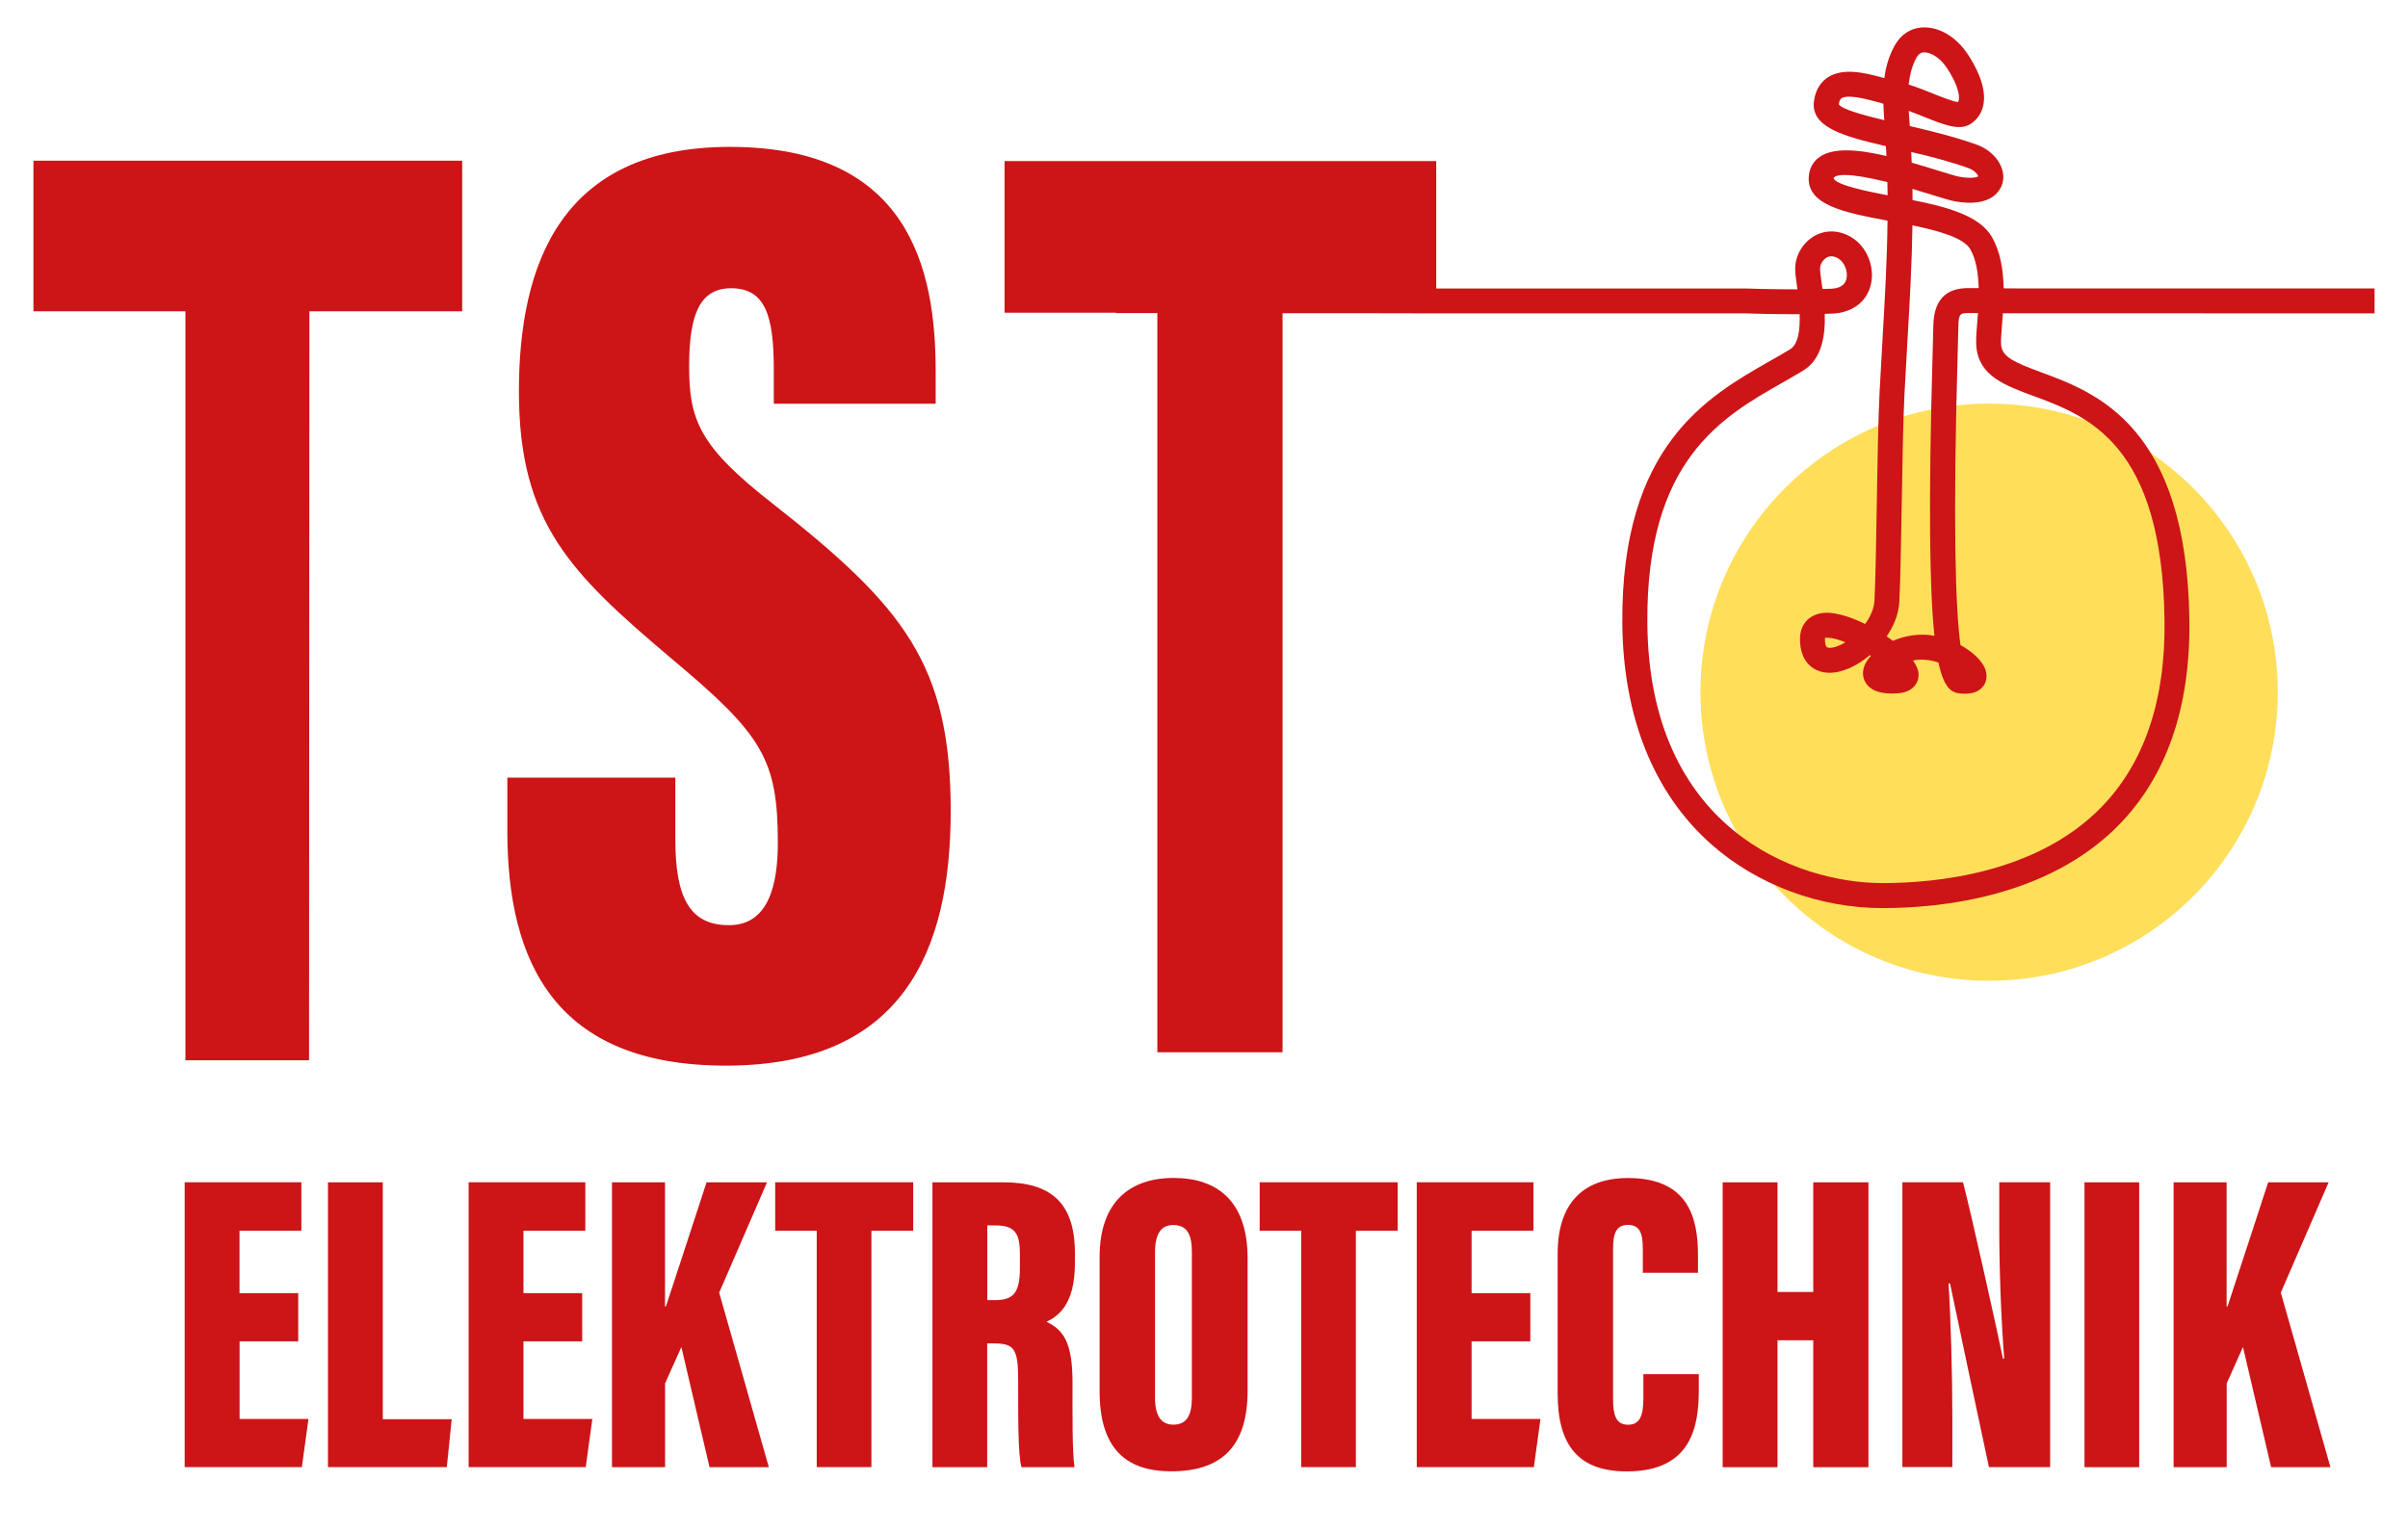 <?xml version="1.0" encoding="utf-8"?>
<!-- Generator: Adobe Illustrator 25.3.1, SVG Export Plug-In . SVG Version: 6.00 Build 0)  -->
<svg version="1.1" id="Ebene_1" xmlns="http://www.w3.org/2000/svg" xmlns:xlink="http://www.w3.org/1999/xlink" x="0px" y="0px"
	 viewBox="0 0 291.56 185.83" style="enable-background:new 0 0 291.56 185.83;" xml:space="preserve">
<style type="text/css">
	.st0{fill:#FFDE5A;}
	.st1{fill:#CD1417;}
</style>
<circle class="st0" cx="240.84" cy="83.83" r="34.95"/>
<g>
	<path class="st1" d="M36.12,162.45h-7.11v9.4h8.34l-0.8,5.83H22.36v-34.5h14.13v5.87h-7.49v7.56h7.11V162.45z"/>
	<path class="st1" d="M39.71,143.19h6.64v28.69h8.34l-0.59,5.8H39.71V143.19z"/>
	<path class="st1" d="M70.49,162.45h-7.11v9.4h8.34l-0.8,5.83H56.74v-34.5h14.13v5.87h-7.49v7.56h7.11V162.45z"/>
	<path class="st1" d="M74.09,143.19h6.43v15.03h0.11c1.09-3.25,3.36-10.3,4.92-15.03h7.32l-5.79,13.36l6.01,21.14h-7.18l-3.41-14.55
		l-1.97,4.4v10.15h-6.43V143.19z"/>
	<path class="st1" d="M98.88,149.05h-5.02v-5.87h16.71v5.87h-5.06v28.63h-6.62V149.05z"/>
	<path class="st1" d="M119.53,162.69v15h-6.63v-34.5h8.61c5.78,0,8.64,2.54,8.64,8.57V153c0,4.92-1.96,6.38-3.44,7.08
		c2.15,1.04,3.15,2.61,3.15,7.43c0,3.33-0.05,8.37,0.24,10.18h-6.42c-0.43-1.56-0.4-6.05-0.4-10.45c0-3.88-0.44-4.54-2.97-4.54
		H119.53z M119.55,157.46h0.82c2.22,0,3.12-0.7,3.12-3.91v-1.67c0-2.32-0.47-3.47-2.91-3.47h-1.04V157.46z"/>
	<path class="st1" d="M151.06,152.41v16c0,6.84-3.22,9.78-9.25,9.78c-5.72,0-8.67-3.01-8.67-9.71v-16.25c0-6.66,3.66-9.57,8.97-9.57
		C147.46,142.67,151.06,145.53,151.06,152.41z M139.85,151.67v17.63c0,2.13,0.73,3.24,2.21,3.24c1.55,0,2.25-1.01,2.25-3.27v-17.65
		c0-2.15-0.6-3.26-2.27-3.26C140.63,148.36,139.85,149.38,139.85,151.67z"/>
	<path class="st1" d="M157.54,149.05h-5.02v-5.87h16.71v5.87h-5.06v28.63h-6.62V149.05z"/>
	<path class="st1" d="M185.29,162.45h-7.11v9.4h8.34l-0.8,5.83h-14.18v-34.5h14.13v5.87h-7.49v7.56h7.11V162.45z"/>
	<path class="st1" d="M205.69,166.42v1.87c0,4.35-0.8,9.91-8.71,9.91c-5.84,0-8.38-3.11-8.38-9.45v-16.92c0-6,2.99-9.16,8.52-9.16
		c7.29,0,8.47,4.8,8.47,9.31v2.17h-6.68v-2.94c0-1.9-0.41-2.86-1.79-2.86c-1.37,0-1.81,0.91-1.81,2.86v18.24
		c0,1.84,0.31,3.1,1.81,3.1c1.43,0,1.86-1.06,1.86-3.25v-2.87H205.69z"/>
	<path class="st1" d="M208.58,143.19h6.64v13.28h4.33v-13.28h6.68v34.5h-6.68v-15.37h-4.33v15.37h-6.64V143.19z"/>
	<path class="st1" d="M230.34,177.68v-34.5h7.34c1.1,4.21,4.55,19.83,4.83,21.35h0.16c-0.37-4.59-0.6-10.87-0.6-15.68v-5.67h6.16
		v34.5h-7.41c-0.72-3.28-4.49-21.13-4.71-22.24h-0.18c0.26,4.06,0.46,10.92,0.46,16.34v5.89H230.34z"/>
	<path class="st1" d="M259.01,143.19v34.5h-6.62v-34.5H259.01z"/>
	<path class="st1" d="M263.17,143.19h6.43v15.03h0.11c1.09-3.25,3.36-10.3,4.92-15.03h7.32l-5.79,13.36l6.01,21.14h-7.18
		l-3.41-14.55l-1.97,4.4v10.15h-6.43V143.19z"/>
</g>
<polygon class="st1" points="37.46,37.7 55.96,37.7 55.96,19.46 4.05,19.46 4.05,37.7 22.45,37.7 22.45,128.41 37.42,128.41 "/>
<g>
	<path class="st1" d="M93.55,60.99c-8.93-6.96-10.11-10.17-10.11-16.67c0-6.11,1.24-9.41,5.07-9.41c4.11,0,5.18,3.24,5.18,9.79v4.2
		h19.6v-3.95c0-12.35-3.2-27.16-24.91-27.16c-20.45,0-25.55,14.21-25.55,29.63c0,15.9,6.25,22,18.41,32.29
		c11.02,9.22,12.94,12.17,12.94,22.36c0,5.09-1.12,9.98-5.91,9.98c-4.74,0-6.5-3.3-6.5-10.4v-7.47H61.43v6.47
		c0,15.99,5.87,28.41,26.46,28.41c21.44,0,27.22-13.92,27.22-30.82C115.12,80.47,109.42,73.46,93.55,60.99z"/>
	<path class="st1" d="M242.51,37.94l45,0.01v-3.02H244.1l-1.5-0.01c-0.04-2.17-0.37-4.4-1.43-6.23c-1.47-2.56-5.41-3.63-9.6-4.46
		c0-0.45-0.01-0.9-0.01-1.35c0.69,0.2,1.42,0.42,2.21,0.67c1.35,0.42,2.32,0.72,2.92,0.83c4.58,0.83,5.58-1.47,5.77-2.19
		c0.49-1.81-0.88-3.86-3.12-4.67c-2.68-0.96-5.51-1.65-8.1-2.25c-0.02-0.23-0.03-0.46-0.05-0.69c-0.03-0.39-0.06-0.77-0.08-1.15
		c0.6,0.22,1.22,0.47,1.83,0.71c2.5,1,4.31,1.73,5.65,0.87c0.81-0.52,1.35-1.3,1.55-2.27c0.47-2.25-1.02-4.89-1.95-6.27
		c-1.38-2.04-3.44-3.24-5.38-3.15c-1.47,0.07-2.7,0.88-3.45,2.28c-0.67,1.24-1.03,2.53-1.2,3.86c-2.38-0.66-5.01-1.3-6.86-0.08
		c-0.64,0.42-1.45,1.26-1.66,2.85c-0.43,3.17,3.51,4.27,8.71,5.47c0.02,0.4,0.04,0.8,0.06,1.19c-3.5-0.81-6.43-1.04-8.08,0.11
		c-0.82,0.57-1.28,1.42-1.33,2.46c-0.17,3.39,4.3,4.28,9.54,5.26c-0.05,4.75-0.31,9.32-0.6,14.27c-0.12,2.14-0.25,4.34-0.37,6.68
		c-0.16,3.28-0.25,8.46-0.33,13.46c-0.08,4.66-0.15,9.07-0.28,11.61c-0.05,0.97-0.5,1.96-1.13,2.83c-1.73-0.85-3.45-1.38-4.72-1.36
		c-1.94,0.05-3.18,1.31-3.17,3.23c0.02,2.92,1.82,4.01,3.5,4.04c1.56,0.03,3.39-0.8,4.96-2.14c0.04,0.03,0.09,0.06,0.13,0.09
		c-0.25,0.27-0.46,0.55-0.61,0.82c-0.46,0.85-0.47,1.74-0.01,2.46c0.91,1.44,3.1,1.3,3.82,1.26c1.96-0.12,2.61-1.34,2.57-2.34
		c-0.02-0.51-0.27-1.07-0.67-1.64c1.03-0.21,2.15-0.07,3.08,0.25c0.65,3.08,1.57,3.65,2.62,3.75c1.37,0.14,2.33-0.19,2.86-0.97
		c0.21-0.31,0.64-1.17,0.02-2.34c-0.47-0.89-1.52-1.83-2.84-2.56c-0.6-4.49-0.93-14.5-0.33-35.59c0.04-1.29,0.07-2.33,0.08-3.06
		c0.03-1.56,0.25-1.56,1.46-1.56l0.91,0.01c-0.03,0.42-0.06,0.82-0.09,1.19c-0.1,1.22-0.17,2.19-0.1,2.92
		c0.33,3.5,3.49,4.66,6.84,5.9c6.61,2.43,15.66,5.77,15.94,27.19c0.13,9.75-2.48,17.4-7.75,22.74c-7.81,7.91-19.89,9.09-26.39,9.09
		c-10.5,0-28.32-6.65-28.48-31.55c-0.13-19.66,9-24.87,16.34-29.05c0.88-0.5,1.74-0.99,2.54-1.48c2.24-1.37,2.68-4.18,2.6-6.86
		c0.3-0.01,0.59-0.02,0.88-0.03c2.41-0.09,4.16-1.38,4.68-3.43c0.56-2.19-0.45-4.7-2.36-5.83c-1.46-0.87-3.08-0.92-4.44-0.15
		c-1.42,0.81-2.34,2.37-2.34,3.99c0,0.51,0.09,1.18,0.21,2.04c0.02,0.14,0.04,0.28,0.06,0.44c-0.01,0-0.01,0-0.02,0
		c-3.21,0-6.14-0.09-6.21-0.1H173.9V19.51h-52.27v18.36h13.49l0,0.05l5.01,0v89.52h15.16V37.93l15.56,0.01v0.01l40.48,0
		c0.18,0.01,3.23,0.12,6.57,0.1c0.06,1.82-0.14,3.63-1.15,4.25c-0.77,0.47-1.6,0.94-2.46,1.43c-7.6,4.33-18,10.26-17.86,31.69
		c0.08,11.38,3.8,20.66,10.77,26.83c5.55,4.91,13.1,7.73,20.73,7.73c6.98,0,19.96-1.3,28.54-9.99c5.86-5.94,8.76-14.31,8.62-24.9
		c-0.31-23.5-11.33-27.56-17.92-29.99c-3.36-1.24-4.75-1.89-4.88-3.34c-0.04-0.48,0.03-1.41,0.11-2.4
		C242.44,38.9,242.48,38.43,242.51,37.94z M232.02,7.03c0.32-0.59,0.67-0.68,0.94-0.69c0.7-0.02,1.84,0.52,2.72,1.82
		c1.31,1.94,1.62,3.34,1.49,3.96c-0.02,0.11-0.06,0.18-0.1,0.24c-0.59-0.05-2.04-0.63-3.03-1.03c-0.97-0.39-1.97-0.79-2.94-1.09
		C231.23,9.09,231.49,8.01,232.02,7.03z M222.64,12.63c0.08-0.56,0.27-0.69,0.33-0.73c0.21-0.14,0.53-0.19,0.92-0.19
		c1.11,0,2.77,0.46,3.87,0.77c0.09,0.03,0.19,0.05,0.28,0.08c0.02,0.66,0.06,1.33,0.11,2C225.66,13.96,222.98,13.23,222.64,12.63z
		 M221.51,78.46c-0.24-0.01-0.54-0.01-0.55-1.04c0-0.08,0-0.13,0.01-0.17c0.25-0.05,1.02-0.04,2.43,0.52
		c0.01,0.01,0.03,0.01,0.04,0.02C222.74,78.22,222.01,78.47,221.51,78.46z M238.31,20.35c0.78,0.28,1.15,0.78,1.21,1.01
		c-0.2,0.12-0.89,0.3-2.3,0.04c-0.41-0.07-1.45-0.4-2.56-0.74c-1.08-0.34-2.15-0.66-3.19-0.96c-0.02-0.43-0.04-0.86-0.06-1.29
		C233.68,18.93,236.07,19.55,238.31,20.35z M222.02,21.61c0-0.07,0.02-0.1,0.02-0.1c0.25-0.3,1.39-0.72,6.48,0.54
		c0.01,0.54,0.02,1.07,0.03,1.6C226.03,23.17,222.34,22.41,222.02,21.61z M238.58,34.89c-1.31,0-4.39,0-4.49,4.52
		c-0.02,0.73-0.04,1.76-0.08,3.04c-0.53,18.6-0.38,28.88,0.21,34.55c-1.71-0.32-3.51-0.05-5.03,0.61c-0.24-0.18-0.49-0.36-0.75-0.54
		c0.87-1.28,1.46-2.72,1.53-4.2c0.13-2.59,0.21-7.02,0.29-11.71c0.08-4.98,0.17-10.13,0.33-13.36c0.12-2.32,0.24-4.52,0.37-6.65
		c0.28-4.8,0.53-9.25,0.6-13.86c3.14,0.65,6.2,1.5,7,2.89c0.73,1.26,0.97,2.98,1.02,4.71L238.58,34.89z M221.18,31.19
		c0.18-0.1,0.37-0.15,0.57-0.15c0.26,0,0.54,0.09,0.84,0.27c0.74,0.44,1.2,1.61,0.97,2.5c-0.19,0.73-0.82,1.12-1.87,1.16
		c-0.34,0.01-0.68,0.02-1.03,0.03c-0.04-0.28-0.07-0.55-0.11-0.81c-0.09-0.68-0.18-1.33-0.18-1.63
		C220.36,32.04,220.71,31.45,221.18,31.19z"/>
</g>
</svg>
